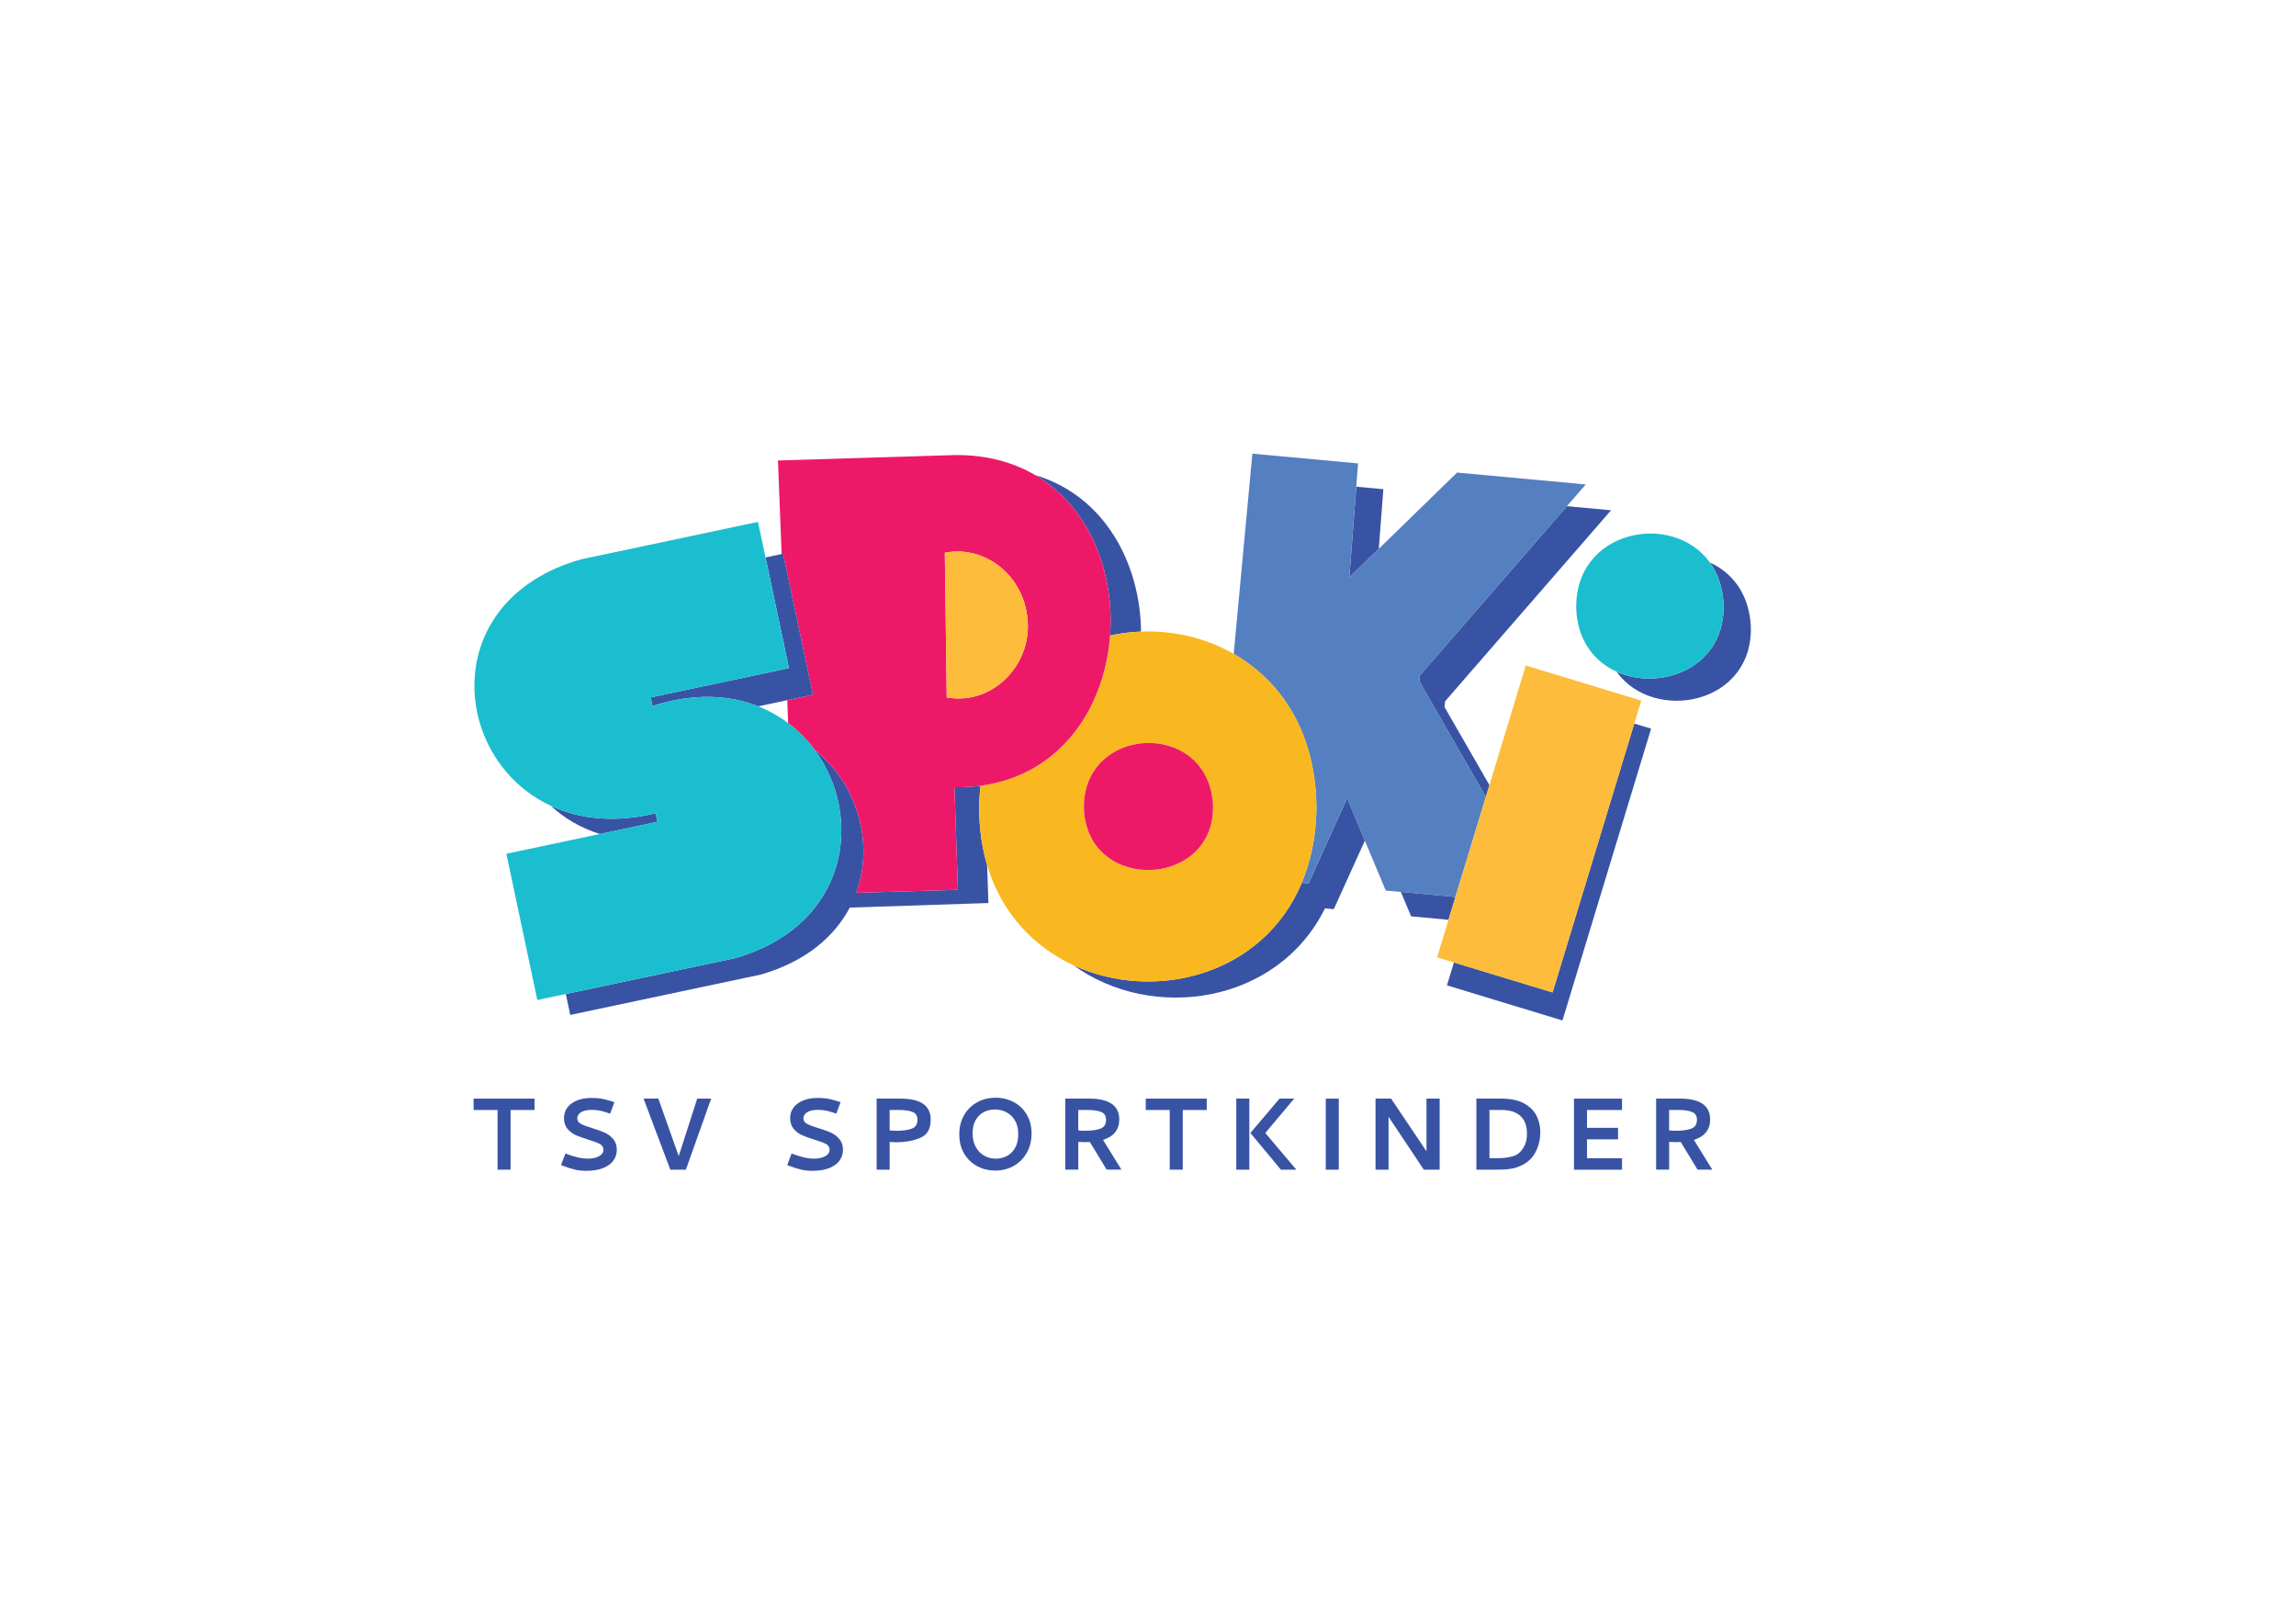 <?xml version="1.0" encoding="utf-8"?>
<!-- Generator: Adobe Illustrator 26.3.1, SVG Export Plug-In . SVG Version: 6.00 Build 0)  -->
<svg version="1.1" id="Layer_1" xmlns="http://www.w3.org/2000/svg" xmlns:xlink="http://www.w3.org/1999/xlink" x="0px" y="0px"
	 viewBox="0 0 841.89 595.28" style="enable-background:new 0 0 841.89 595.28;" xml:space="preserve">
<style type="text/css">
	.st0{fill:none;}
	.st1{fill:#3953A4;}
	.st2{fill:#547FC0;}
	.st3{fill:#F9B81F;}
	.st4{fill:#FDBC3B;}
	.st5{fill:#ED1968;}
	.st6{fill:#1BBECE;}
</style>
<g>
	<path class="st0" d="M278.04,258.96c4.01,1.58,7.67,3.66,10.96,6.14l-0.32-8.39L278.04,258.96z"/>
	<polygon class="st1" points="505.57,201.19 507.25,179.35 497.32,178.43 494.77,211.71 	"/>
	<polygon class="st1" points="520.42,249.78 544.82,292.17 546.14,287.82 529.69,259.25 529.89,257.1 590.74,187.07 574.54,185.57 
		520.62,247.63 	"/>
	<polygon class="st1" points="513.66,326.98 517.42,335.94 531.13,337.21 533.68,328.83 	"/>
	<path class="st1" d="M479.81,323.85l-2.46-0.23c-14.31,34.14-54.19,43.91-83.71,30.27c28.78,20.87,74.79,14.32,92.21-20.87
		l3.23,0.3l11.4-25.15l-6.52-15.55L479.81,323.85z"/>
	<polygon class="st1" points="569.29,363.84 533.12,352.85 530.57,361.25 572.92,374.12 605.43,267.13 599.25,265.26 	"/>
	<path class="st1" d="M359.05,294.38c0.09-2.16,0.26-4.27,0.49-6.32c-3.04,0.41-6.23,0.6-9.56,0.55l1.26,37.6l-37.27,1.11
		c6.7-18.5,0.28-40.17-15.32-52.49c18.07,24.3,12.92,64.32-29.16,76.46c0,0-5.33,1.13-5.33,1.13s-41.8,8.85-56.69,12l1.62,7.67
		l64.76-13.71c0,0,5.14-1.09,5.14-1.09c16.38-4.73,26.95-13.83,32.6-24.55l50.83-1.67l-0.47-13.9
		C359.93,310.37,358.88,302.77,359.05,294.38z"/>
	<path class="st1" d="M407.04,233c3.74-0.82,7.54-1.3,11.36-1.45c-0.3-24.95-13.2-49.67-38.86-57.4
		C399.61,185.89,408.73,209.95,407.04,233z"/>
	<path class="st1" d="M641.95,228.84c-0.87-11.57-7.06-19.03-14.96-22.6c2.71,3.78,4.52,8.59,4.97,14.46
		c1.32,23.84-22.76,32.98-39.2,25.55C606.3,265.34,643.59,258.35,641.95,228.84z"/>
	<path class="st2" d="M544.82,292.17l-24.4-42.39l0.2-2.14l53.92-62.06l6.93-7.97l-47.18-4.36l-28.72,27.95l-10.81,10.52l2.55-33.27
		l0.66-8.55l-38.75-3.58l-6.85,73.43c17.61,10.08,30.57,29.38,30.32,57.7c-0.28,9.93-2.2,18.65-5.36,26.19l2.46,0.23l14.15-31.23
		l6.52,15.55l7.67,18.3l5.52,0.51l20.01,1.85L544.82,292.17z"/>
	<path class="st3" d="M477.35,323.62c3.16-7.54,5.08-16.27,5.36-26.19c0.24-28.32-12.71-47.62-30.32-57.7
		c-10.3-5.9-22.2-8.64-33.97-8.18c-3.82,0.15-7.63,0.63-11.36,1.45c-1.92,26.2-17.81,51.08-47.5,55.06
		c-0.24,2.05-0.4,4.15-0.49,6.32c-0.17,8.4,0.88,15.99,2.9,22.79c5.28,17.77,17.24,30.05,31.69,36.73
		C423.16,367.53,463.03,357.76,477.35,323.62z M444.74,294.4c1.74,30.96-45.31,33.53-47.27,2.72
		C396.16,265.96,442.39,263.33,444.74,294.4z"/>
	<polygon class="st4" points="599.25,265.26 601.81,256.86 559.46,243.99 546.14,287.82 544.82,292.17 533.68,328.83 531.13,337.21 
		526.95,350.97 533.12,352.85 569.29,363.84 	"/>
	<path class="st5" d="M298.09,254.72l-9.42,1.99l0.32,8.39c3.71,2.79,6.95,6.08,9.66,9.73c15.61,12.33,22.02,33.99,15.32,52.49
		l37.27-1.11l-1.26-37.6c3.33,0.05,6.52-0.14,9.56-0.55c29.69-3.98,45.58-28.86,47.5-55.06c1.69-23.05-7.44-47.11-27.49-58.85
		c-8.04-4.7-17.82-7.43-29.38-7.32l-64.9,1.99l1.33,34.3c0.35-0.07,0.54-0.11,0.54-0.11L298.09,254.72z M347.15,255.68l-0.71-53.04
		c14.38-2.78,28.12,7.76,30.16,22.92C379.24,243.12,364.17,258.82,347.15,255.68z"/>
	<path class="st6" d="M631.95,220.7c-0.44-5.87-2.26-10.67-4.97-14.46c-13.67-19.11-50.22-12.01-48.99,17.63
		c0.72,11.42,6.86,18.8,14.76,22.37C609.2,253.68,633.28,244.53,631.95,220.7z"/>
	<path class="st5" d="M444.74,294.4c-2.36-31.06-48.58-28.44-47.27,2.72C399.43,327.92,446.48,325.36,444.74,294.4z"/>
	<path class="st4" d="M376.6,225.56c-2.04-15.17-15.78-25.7-30.16-22.92l0.71,53.04C364.17,258.82,379.24,243.12,376.6,225.56z"/>
	<path class="st1" d="M240.42,298.13c-15.01,3.69-28.02,2.14-38.45-2.71c4.94,4.57,11,8.17,18.02,10.33l21.09-4.47L240.42,298.13z"
		/>
	<path class="st1" d="M289.29,244.94l-50.73,10.74l0.67,3.15c14.97-4.8,28.11-4.11,38.81,0.12l10.64-2.25l9.42-1.99l-10.95-51.71
		c0,0-0.19,0.04-0.54,0.11c-0.93,0.2-3.02,0.64-5.9,1.25L289.29,244.94z"/>
	<path class="st6" d="M269.49,351.28c42.08-12.14,47.24-52.16,29.16-76.46c-2.71-3.65-5.95-6.94-9.66-9.73
		c-3.29-2.47-6.95-4.55-10.96-6.14c-10.7-4.23-23.84-4.92-38.81-0.12l-0.67-3.15l50.73-10.74l-8.59-40.57l-2.76-13.04
		c0,0-65.01,13.76-65.01,13.76c-52.45,15.02-47.71,73.22-10.95,90.32c10.43,4.85,23.44,6.4,38.45,2.71l0.67,3.15L220,305.74
		l-34.33,7.27l11.35,53.61c0,0,7.7-1.63,10.45-2.21c14.9-3.15,56.69-12,56.69-12S269.49,351.28,269.49,351.28z"/>
</g>
<g>
	<path class="st1" d="M196.01,402.77v4.17h-8.79v21.88h-4.78v-21.88h-8.79v-4.17H196.01z"/>
	<path class="st1" d="M216.99,406.89c-1.66,0-2.96,0.28-3.9,0.85c-0.94,0.57-1.42,1.34-1.42,2.32c0,0.82,0.43,1.47,1.29,1.94
		c0.86,0.47,2.22,0.99,4.08,1.56c1.89,0.57,3.44,1.12,4.66,1.66c1.22,0.54,2.27,1.33,3.15,2.37c0.88,1.04,1.32,2.37,1.32,3.98
		c0,1.33-0.37,2.57-1.12,3.72c-0.75,1.15-1.96,2.1-3.64,2.84c-1.68,0.74-3.82,1.11-6.42,1.11c-1.53,0-2.93-0.15-4.2-0.45
		c-1.27-0.3-2.75-0.77-4.44-1.4l-0.63-0.28l1.61-4.22l0.73,0.28c2.96,1.07,5.4,1.61,7.32,1.61c1.76,0,3.17-0.29,4.25-0.88
		c1.07-0.58,1.61-1.37,1.61-2.34c0.03-0.95-0.39-1.67-1.27-2.15c-0.88-0.49-2.29-1.02-4.25-1.59c-1.85-0.57-3.38-1.12-4.59-1.66
		c-1.2-0.54-2.23-1.32-3.07-2.34c-0.85-1.03-1.27-2.34-1.27-3.96c0-1.42,0.41-2.68,1.22-3.79c0.81-1.1,1.98-1.97,3.51-2.6
		c1.53-0.63,3.3-0.95,5.32-0.95c1.72,0,3.19,0.13,4.39,0.4c1.2,0.27,2.37,0.59,3.51,0.97l0.54,0.19l-1.56,4.22
		c-1.24-0.47-2.38-0.83-3.44-1.07C219.23,407.01,218.13,406.89,216.99,406.89z"/>
	<path class="st1" d="M241.4,402.77l7.47,21.08l6.78-21.08h5.12l-9.27,26.05h-5.71l-9.81-26.05H241.4z"/>
	<path class="st1" d="M299.92,406.89c-1.66,0-2.96,0.28-3.9,0.85c-0.94,0.57-1.42,1.34-1.42,2.32c0,0.82,0.43,1.47,1.29,1.94
		c0.86,0.47,2.22,0.99,4.08,1.56c1.89,0.57,3.44,1.12,4.66,1.66c1.22,0.54,2.27,1.33,3.15,2.37c0.88,1.04,1.32,2.37,1.32,3.98
		c0,1.33-0.37,2.57-1.12,3.72c-0.75,1.15-1.96,2.1-3.64,2.84c-1.68,0.74-3.82,1.11-6.42,1.11c-1.53,0-2.93-0.15-4.2-0.45
		c-1.27-0.3-2.75-0.77-4.44-1.4l-0.63-0.28l1.61-4.22l0.73,0.28c2.96,1.07,5.4,1.61,7.32,1.61c1.76,0,3.17-0.29,4.25-0.88
		c1.07-0.58,1.61-1.37,1.61-2.34c0.03-0.95-0.39-1.67-1.27-2.15c-0.88-0.49-2.29-1.02-4.25-1.59c-1.85-0.57-3.38-1.12-4.59-1.66
		c-1.2-0.54-2.23-1.32-3.07-2.34c-0.85-1.03-1.27-2.34-1.27-3.96c0-1.42,0.41-2.68,1.22-3.79c0.81-1.1,1.98-1.97,3.51-2.6
		c1.53-0.63,3.3-0.95,5.32-0.95c1.72,0,3.19,0.13,4.39,0.4c1.2,0.27,2.37,0.59,3.51,0.97l0.54,0.19l-1.56,4.22
		c-1.24-0.47-2.38-0.83-3.44-1.07C302.15,407.01,301.05,406.89,299.92,406.89z"/>
	<path class="st1" d="M330.23,402.77c7.35,0,11.03,2.56,11.03,7.67c0.03,3.28-1.16,5.49-3.59,6.61c-2.42,1.12-5.52,1.7-9.3,1.73
		c-0.36,0-0.75-0.02-1.17-0.05c-0.42-0.03-0.75-0.06-0.98-0.09v10.18h-4.78v-26.05H330.23z M326.22,414.42
		c0.29,0,0.7,0.03,1.22,0.09l1.12,0.05c2.47,0,4.4-0.26,5.78-0.78c1.38-0.52,2.07-1.6,2.07-3.24c0-1.42-0.59-2.38-1.78-2.87
		c-1.19-0.49-2.82-0.73-4.91-0.73h-3.51V414.42z"/>
	<path class="st1" d="M365.02,402.44c2.47,0,4.71,0.54,6.71,1.61c2,1.07,3.59,2.6,4.76,4.59c1.17,1.99,1.76,4.29,1.76,6.92
		c0,2.62-0.58,4.97-1.73,7.03c-1.16,2.07-2.75,3.68-4.78,4.83c-2.03,1.15-4.32,1.73-6.86,1.73c-2.28,0-4.42-0.51-6.42-1.54
		c-2-1.03-3.62-2.55-4.86-4.57c-1.24-2.02-1.85-4.44-1.85-7.25c0-2.62,0.59-4.94,1.76-6.96c1.17-2.02,2.77-3.59,4.78-4.71
		C360.31,403,362.55,402.44,365.02,402.44z M364.83,406.75c-1.43,0-2.77,0.31-4,0.92c-1.24,0.62-2.25,1.58-3.03,2.89
		c-0.78,1.31-1.17,2.96-1.17,4.95c0,1.86,0.37,3.5,1.12,4.9c0.75,1.41,1.77,2.49,3.07,3.24c1.3,0.76,2.75,1.14,4.34,1.14
		c1.4,0,2.73-0.32,3.98-0.95c1.25-0.63,2.27-1.63,3.05-2.98c0.78-1.36,1.17-3.05,1.17-5.07c0-2.05-0.42-3.76-1.27-5.12
		c-0.85-1.36-1.92-2.35-3.22-2.98C367.58,407.06,366.23,406.75,364.83,406.75z"/>
	<path class="st1" d="M399.38,402.77c7.35,0,11.03,2.56,11.03,7.67c0,3.69-1.99,6.19-5.95,7.48l6.74,10.89h-5.42l-6.15-10.14
		c-0.49,0.03-1.19,0.05-2.1,0.05c-0.46,0-1.17-0.03-2.15-0.09v10.18h-4.78v-26.05H399.38z M395.38,414.42
		c0.81,0.09,1.59,0.14,2.34,0.14c2.47,0,4.4-0.26,5.78-0.78c1.38-0.52,2.07-1.6,2.07-3.24c0-1.42-0.59-2.38-1.78-2.87
		c-1.19-0.49-2.82-0.73-4.91-0.73h-3.51V414.42z"/>
	<path class="st1" d="M442.48,402.77v4.17h-8.79v21.88h-4.78v-21.88h-8.79v-4.17H442.48z"/>
	<path class="st1" d="M458.1,428.82h-4.78v-26.05h4.78V428.82z M469.18,402.77h5.37l-10.59,12.6l11.37,13.45h-5.66l-11.18-13.45
		L469.18,402.77z"/>
	<path class="st1" d="M490.9,402.77v26.05h-4.78v-26.05H490.9z"/>
	<path class="st1" d="M510.08,402.77l12.98,19.32v-19.32h4.83v26.05h-5.81l-12.93-19.37v19.37h-4.78v-26.05H510.08z"/>
	<path class="st1" d="M550.44,402.77c3.55,0,6.39,0.61,8.52,1.82c2.13,1.22,3.64,2.74,4.51,4.57c0.88,1.83,1.32,3.77,1.32,5.83
		c0,3.13-0.76,5.89-2.27,8.29c-1.51,2.4-3.99,4.07-7.44,5.02c-1.04,0.22-2.07,0.36-3.1,0.43c-1.02,0.06-2.34,0.09-3.93,0.09h-6.69
		v-26.05H550.44z M546.15,406.94v17.67h3.12c2.08,0,3.95-0.25,5.61-0.76c1.66-0.5,2.94-1.63,3.86-3.36c0.33-0.47,0.6-1.13,0.83-1.97
		c0.23-0.84,0.34-1.81,0.34-2.91c0-2.84-0.8-5-2.39-6.47c-1.59-1.47-3.92-2.2-6.98-2.2H546.15z"/>
	<path class="st1" d="M577.14,402.77h17.62v4.17h-12.84v6.54h11.37v4.22h-11.37v6.92h12.84v4.22h-17.62V402.77z"/>
	<path class="st1" d="M616.04,402.77c7.35,0,11.03,2.56,11.03,7.67c0,3.69-1.99,6.19-5.95,7.48l6.74,10.89h-5.42l-6.15-10.14
		c-0.49,0.03-1.19,0.05-2.1,0.05c-0.46,0-1.17-0.03-2.15-0.09v10.18h-4.78v-26.05H616.04z M612.04,414.42
		c0.81,0.09,1.59,0.14,2.34,0.14c2.47,0,4.4-0.26,5.78-0.78c1.38-0.52,2.07-1.6,2.07-3.24c0-1.42-0.59-2.38-1.78-2.87
		c-1.19-0.49-2.82-0.73-4.91-0.73h-3.51V414.42z"/>
</g>
</svg>
